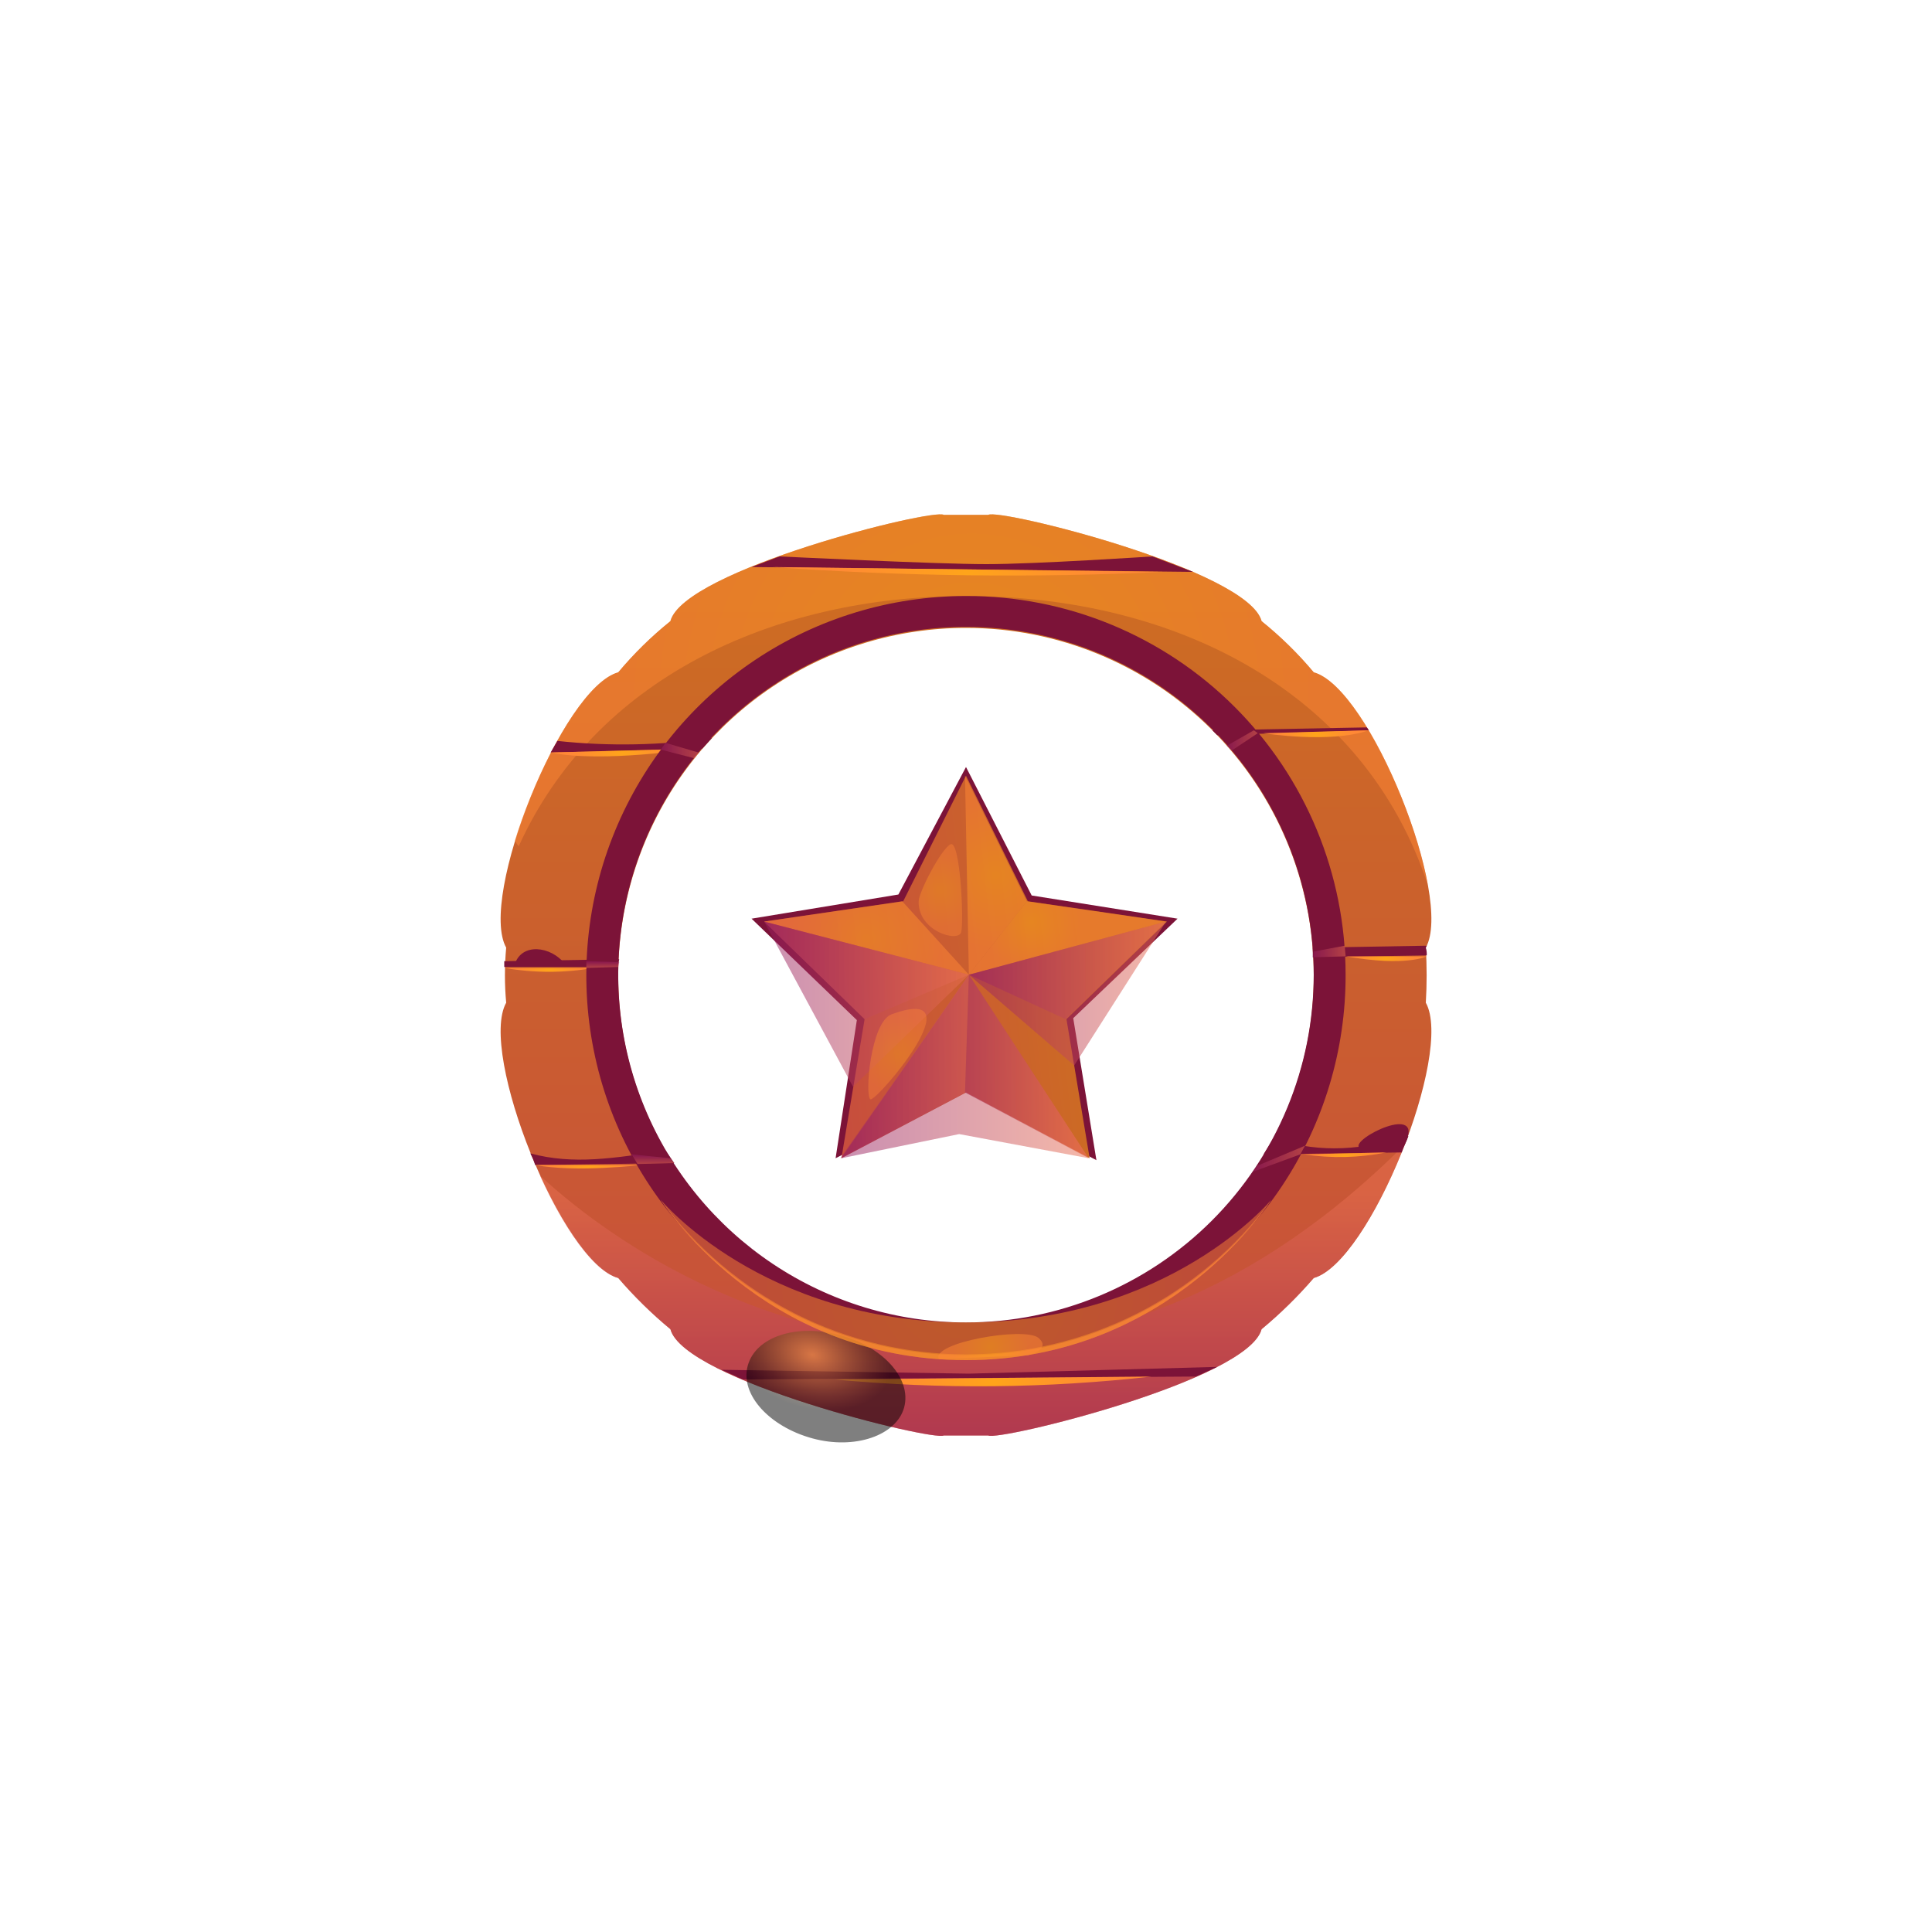 <svg viewBox="0 0 60 60" xmlns="http://www.w3.org/2000/svg">
<path d="M27.9 27.78L30 23.82L32.04 27.81L36.57 28.53L33.33 31.62L34.05 36.03L30 33.9L25.95 35.97L26.61 31.68L23.34 28.53L27.9 27.78Z" fill="#7C1338"/>
<path d="M36.24 28.62L33.99 28.29L33.361 28.2L31.921 27.99L30 24.09L28.05 27.99L23.73 28.62L26.851 31.65L26.131 35.97L30 33.93L33.84 35.97L33.12 31.65L36.24 28.62Z" fill="url(#paint0_linear_2683_82587)"/>
<path style="mix-blend-mode:multiply" opacity="0.5" d="M23.73 28.62L30.09 30.27L26.851 31.65L23.73 28.62Z" fill="url(#paint1_linear_2683_82587)"/>
<path style="mix-blend-mode:multiply" opacity="0.5" d="M36.21 28.62L30.09 30.27L33.09 31.65L36.21 28.62Z" fill="url(#paint2_linear_2683_82587)"/>
<path style="mix-blend-mode:multiply" opacity="0.5" d="M29.97 33.93L30.09 30.27L26.1 35.97L29.97 33.93Z" fill="url(#paint3_linear_2683_82587)"/>
<path style="mix-blend-mode:multiply" opacity="0.5" d="M33.809 35.97L30.089 30.27L29.969 33.93L33.809 35.97Z" fill="url(#paint4_linear_2683_82587)"/>
<path style="mix-blend-mode:screen" opacity="0.5" d="M29.969 24.09L30.089 30.27L31.889 27.99L29.969 24.09Z" fill="url(#paint5_radial_2683_82587)"/>
<path style="mix-blend-mode:screen" opacity="0.5" d="M36.21 28.62L30.09 30.27L31.89 27.99L36.21 28.62Z" fill="url(#paint6_radial_2683_82587)"/>
<path style="mix-blend-mode:screen" opacity="0.5" d="M28.02 27.99L30.09 30.27L23.73 28.62L28.02 27.99Z" fill="url(#paint7_radial_2683_82587)"/>
<path style="mix-blend-mode:soft-light" opacity="0.4" d="M28.53 27.99C28.5 28.92 29.76 29.28 29.85 28.95C29.94 28.62 29.82 26.07 29.52 26.22C29.22 26.37 28.53 27.72 28.53 27.99Z" fill="url(#paint8_radial_2683_82587)"/>
<path style="mix-blend-mode:multiply" opacity="0.5" d="M26.129 35.97L30.089 30.27L33.809 35.97L29.789 35.22L26.129 35.97Z" fill="url(#paint9_linear_2683_82587)"/>
<path style="mix-blend-mode:multiply" opacity="0.5" d="M23.73 28.62L26.491 33.75L30.09 30.27L23.73 28.62Z" fill="url(#paint10_linear_2683_82587)"/>
<path style="mix-blend-mode:multiply" opacity="0.5" d="M36.21 28.62L30.09 30.27L33.36 33.09L36.21 28.62Z" fill="url(#paint11_linear_2683_82587)"/>
<path style="mix-blend-mode:soft-light" opacity="0.4" d="M27.691 31.5C27.031 31.74 26.851 34.05 27.031 34.14C27.211 34.23 30.391 30.51 27.691 31.5Z" fill="url(#paint12_radial_2683_82587)"/>
<path d="M44.28 31.14C44.314 30.57 44.314 29.999 44.28 29.43C45.15 27.87 42.54 21.36 40.8 20.88C40.313 20.298 39.77 19.766 39.18 19.29C38.76 17.7 31.02 15.78 30.69 15.99H29.31C28.98 15.78 21.24 17.7 20.82 19.29C20.229 19.766 19.686 20.298 19.2 20.88C17.46 21.36 14.85 27.87 15.72 29.43C15.668 29.999 15.668 30.571 15.72 31.14C14.85 32.7 17.46 39.21 19.2 39.69C19.694 40.264 20.236 40.796 20.82 41.28C21.24 42.87 28.98 44.76 29.31 44.58H30.69C31.02 44.76 38.76 42.87 39.18 41.28C39.763 40.796 40.305 40.264 40.8 39.69C42.54 39.21 45.15 32.7 44.28 31.14ZM40.8 30.27C40.806 32.407 40.177 34.498 38.994 36.278C37.811 38.058 36.126 39.447 34.154 40.269C32.181 41.091 30.008 41.309 27.911 40.896C25.814 40.483 23.887 39.456 22.374 37.947C20.86 36.438 19.829 34.514 19.409 32.418C18.99 30.322 19.202 28.149 20.019 26.174C20.835 24.199 22.22 22.51 23.996 21.322C25.773 20.134 27.862 19.5 30 19.5C32.859 19.5 35.601 20.634 37.626 22.653C39.65 24.672 40.792 27.411 40.8 30.27Z" fill="url(#paint13_linear_2683_82587)"/>
<path style="mix-blend-mode:multiply" opacity="0.5" d="M43.62 35.55C42.87 37.53 41.7 39.42 40.8 39.69C40.305 40.264 39.763 40.796 39.179 41.28C38.76 42.87 31.02 44.76 30.689 44.58H29.309C28.98 44.76 21.239 42.87 20.82 41.28C20.236 40.796 19.694 40.264 19.2 39.69C18.419 39.48 17.489 38.1 16.77 36.51C22.049 41.37 33.359 45.81 43.62 35.55Z" fill="url(#paint14_linear_2683_82587)"/>
<path style="mix-blend-mode:screen" opacity="0.5" d="M40.8 20.88C40.313 20.298 39.771 19.766 39.18 19.29C38.76 17.7 31.02 15.78 30.69 15.99H29.31C28.98 15.78 21.24 17.7 20.82 19.29C20.23 19.766 19.687 20.298 19.2 20.88C18.12 21.18 16.71 23.79 15.99 26.1C16.02 26.166 16.06 26.227 16.11 26.28C18.45 21.12 23.94 18.51 30 18.51C36.6 18.51 42.39 21.54 44.34 27.48C43.89 24.99 42.12 21.24 40.8 20.88Z" fill="url(#paint15_radial_2683_82587)"/>
<path d="M17.31 23.01C18.907 23.181 20.52 23.151 22.11 22.92L21.81 23.25L17.1 23.37L17.31 23.01Z" fill="#7C1338"/>
<path d="M42.51 22.68L37.8 22.83L37.65 22.68L42.45 22.59L42.51 22.68Z" fill="#7C1338"/>
<path d="M15.66 29.85L19.23 29.79C19.206 29.867 19.195 29.949 19.2 30.03H15.66V29.85Z" fill="#7C1338"/>
<path d="M44.279 29.43C44.304 29.508 44.314 29.589 44.309 29.67L40.77 29.73V29.43L44.309 29.37L44.279 29.43Z" fill="#7C1338"/>
<path d="M20.669 35.73L20.939 36.12L16.619 36.18C16.582 36.055 16.531 35.934 16.469 35.82C17.819 36.18 19.049 35.97 20.669 35.73Z" fill="#7C1338"/>
<path d="M43.74 35.28C43.68 35.46 43.59 35.61 43.53 35.79L39.24 35.85L39.54 35.37C40.8 35.73 41.94 35.82 43.74 35.28Z" fill="#7C1338"/>
<path d="M37.8 42.45L37.14 42.75L23.07 42.84L22.41 42.54L30.09 42.66L37.8 42.45Z" fill="#7C1338"/>
<path d="M37.05 17.76L23.34 17.61L24.21 17.28C24.21 17.28 29.1 17.52 30.63 17.52C32.16 17.52 35.79 17.28 35.79 17.28L37.05 17.76Z" fill="#7C1338"/>
<path style="mix-blend-mode:soft-light" d="M17.1 23.37L21.57 23.25C21.57 23.25 18.69 23.7 17.1 23.37Z" fill="url(#paint16_radial_2683_82587)"/>
<path style="mix-blend-mode:soft-light" d="M15.66 30.06H18.45C17.527 30.22 16.583 30.22 15.66 30.06Z" fill="url(#paint17_radial_2683_82587)"/>
<path style="mix-blend-mode:soft-light" d="M16.619 36.18H19.919C19.919 36.18 17.879 36.42 16.619 36.18Z" fill="url(#paint18_radial_2683_82587)"/>
<path style="mix-blend-mode:soft-light" d="M25.92 42.84L35.76 42.75C32.492 43.12 29.194 43.15 25.92 42.84Z" fill="url(#paint19_radial_2683_82587)"/>
<path style="mix-blend-mode:soft-light" d="M40.5 35.85L43.05 35.79C42.21 35.959 41.347 35.979 40.5 35.85Z" fill="url(#paint20_radial_2683_82587)"/>
<path style="mix-blend-mode:soft-light" d="M41.789 29.7H44.309C44.309 29.7 43.679 30.03 41.789 29.7Z" fill="url(#paint21_radial_2683_82587)"/>
<path style="mix-blend-mode:soft-light" d="M42.51 22.68L39.24 22.77C39.24 22.77 41.31 23.1 42.51 22.68Z" fill="url(#paint22_radial_2683_82587)"/>
<path style="mix-blend-mode:soft-light" d="M24 17.61L36.15 17.76C32.101 17.951 28.043 17.901 24 17.61Z" fill="url(#paint23_radial_2683_82587)"/>
<path style="mix-blend-mode:color-dodge" opacity="0.5" d="M28.079 43.71C27.84 44.58 26.549 45.03 25.23 44.67C23.91 44.31 22.98 43.32 23.22 42.42C23.459 41.52 24.72 41.1 26.07 41.46C27.419 41.82 28.32 42.81 28.079 43.71Z" fill="url(#paint24_radial_2683_82587)"/>
<path d="M29.999 18.51C27.666 18.51 25.385 19.202 23.446 20.499C21.506 21.796 19.995 23.639 19.104 25.795C18.212 27.951 17.98 30.323 18.438 32.611C18.895 34.899 20.021 36.999 21.673 38.647C23.325 40.295 25.428 41.415 27.717 41.867C30.006 42.318 32.378 42.081 34.532 41.184C36.685 40.287 38.525 38.771 39.817 36.828C41.108 34.885 41.795 32.603 41.789 30.27C41.789 28.723 41.484 27.191 40.891 25.762C40.298 24.334 39.429 23.036 38.334 21.944C37.239 20.851 35.939 19.986 34.508 19.396C33.078 18.807 31.546 18.506 29.999 18.51ZM29.999 41.07C27.863 41.07 25.775 40.436 23.999 39.25C22.223 38.063 20.838 36.376 20.021 34.403C19.204 32.429 18.99 30.258 19.407 28.163C19.823 26.068 20.852 24.143 22.362 22.633C23.873 21.123 25.797 20.094 27.892 19.677C29.987 19.261 32.158 19.474 34.132 20.292C36.105 21.109 37.792 22.494 38.979 24.27C40.166 26.046 40.799 28.134 40.799 30.27C40.799 33.134 39.661 35.881 37.636 37.907C35.61 39.932 32.863 41.07 29.999 41.07Z" fill="#7C1338"/>
<path style="mix-blend-mode:color-dodge" opacity="0.5" d="M20.52 37.26C20.52 37.26 23.669 41.07 30 41.07C36.33 41.07 39.48 37.26 39.48 37.26C39.48 37.26 36.389 42.24 30 42.24C23.61 42.24 20.52 37.26 20.52 37.26Z" fill="url(#paint25_radial_2683_82587)"/>
<path style="mix-blend-mode:screen" opacity="0.5" d="M20.52 37.26C21.612 38.748 23.039 39.958 24.686 40.792C26.333 41.626 28.153 42.061 30 42.061C31.846 42.061 33.666 41.626 35.313 40.792C36.96 39.958 38.387 38.748 39.48 37.26C39.48 37.26 36.389 42.24 30 42.24C23.61 42.24 20.52 37.26 20.52 37.26Z" fill="url(#paint26_radial_2683_82587)"/>
<path style="mix-blend-mode:screen" opacity="0.5" d="M29.16 42.21C28.89 41.7 31.83 41.19 32.25 41.55C32.67 41.91 31.92 42.09 31.92 42.09L29.16 42.21Z" fill="url(#paint27_radial_2683_82587)"/>
<path style="mix-blend-mode:multiply" opacity="0.5" d="M19.619 35.85L20.819 35.97L20.939 36.12L19.799 36.15L19.619 35.85Z" fill="url(#paint28_linear_2683_82587)"/>
<path style="mix-blend-mode:multiply" opacity="0.5" d="M18.209 29.85L19.229 29.88L19.199 30.03L18.209 30.06V29.85Z" fill="url(#paint29_linear_2683_82587)"/>
<path style="mix-blend-mode:multiply" opacity="0.5" d="M20.669 23.07L21.689 23.37L21.57 23.55L20.52 23.28L20.669 23.07Z" fill="url(#paint30_linear_2683_82587)"/>
<path style="mix-blend-mode:multiply" opacity="0.5" d="M38.94 22.68L38.1 23.16L38.25 23.31L39.06 22.77L38.94 22.68Z" fill="url(#paint31_linear_2683_82587)"/>
<path style="mix-blend-mode:multiply" opacity="0.5" d="M41.76 29.37L40.8 29.55L40.77 29.73L41.789 29.7L41.76 29.37Z" fill="url(#paint32_linear_2683_82587)"/>
<path style="mix-blend-mode:multiply" opacity="0.5" d="M40.53 35.58L39.03 36.21L38.91 36.39L40.38 35.85L40.53 35.58Z" fill="url(#paint33_linear_2683_82587)"/>
<path d="M15.99 29.94C16.2 29.28 17.1 29.37 17.55 29.94H15.99Z" fill="#7C1338"/>
<path d="M43.619 35.55C44.309 34.2 41.939 35.37 42.209 35.64L43.619 35.55Z" fill="#7C1338"/>
<defs>
<linearGradient id="paint0_linear_2683_82587" x1="34.081" y1="29.781" x2="25.131" y2="30.786" gradientUnits="userSpaceOnUse">
<stop offset="0.02" stop-color="#CD6D22"/>
<stop offset="0.95" stop-color="#C74D3E"/>
</linearGradient>
<linearGradient id="paint1_linear_2683_82587" x1="23.718" y1="30.144" x2="30.076" y2="30.144" gradientUnits="userSpaceOnUse">
<stop stop-color="#961F63"/>
<stop offset="1" stop-color="#EA7052"/>
</linearGradient>
<linearGradient id="paint2_linear_2683_82587" x1="30.075" y1="30.144" x2="36.21" y2="30.144" gradientUnits="userSpaceOnUse">
<stop stop-color="#961F63"/>
<stop offset="1" stop-color="#EA7052"/>
</linearGradient>
<linearGradient id="paint3_linear_2683_82587" x1="26.103" y1="33.123" x2="30.075" y2="33.123" gradientUnits="userSpaceOnUse">
<stop stop-color="#961F63"/>
<stop offset="1" stop-color="#EA7052"/>
</linearGradient>
<linearGradient id="paint4_linear_2683_82587" x1="29.963" y1="33.123" x2="33.824" y2="33.123" gradientUnits="userSpaceOnUse">
<stop stop-color="#961F63"/>
<stop offset="1" stop-color="#EA7052"/>
</linearGradient>
<radialGradient id="paint5_radial_2683_82587" cx="0" cy="0" r="1" gradientUnits="userSpaceOnUse" gradientTransform="translate(30.929 27.183) scale(2.295)">
<stop offset="0.02" stop-color="#FFA41A"/>
<stop offset="1" stop-color="#FF8836"/>
</radialGradient>
<radialGradient id="paint6_radial_2683_82587" cx="0" cy="0" r="1" gradientUnits="userSpaceOnUse" gradientTransform="translate(32.025 28.635) scale(1.509)">
<stop offset="0.02" stop-color="#FFA41A"/>
<stop offset="1" stop-color="#FF8836"/>
</radialGradient>
<radialGradient id="paint7_radial_2683_82587" cx="0" cy="0" r="1" gradientUnits="userSpaceOnUse" gradientTransform="translate(26.898 29.139) scale(2.388 2.388)">
<stop offset="0.02" stop-color="#FFA41A"/>
<stop offset="1" stop-color="#FF8836"/>
</radialGradient>
<radialGradient id="paint8_radial_2683_82587" cx="0" cy="0" r="1" gradientUnits="userSpaceOnUse" gradientTransform="translate(29.196 27.636) scale(1.119)">
<stop offset="0.02" stop-color="#FFA41A"/>
<stop offset="1" stop-color="#FF8836"/>
</radialGradient>
<linearGradient id="paint9_linear_2683_82587" x1="26.126" y1="33.123" x2="33.824" y2="33.123" gradientUnits="userSpaceOnUse">
<stop stop-color="#961F63"/>
<stop offset="1" stop-color="#EA7052"/>
</linearGradient>
<linearGradient id="paint10_linear_2683_82587" x1="23.718" y1="31.191" x2="30.076" y2="31.191" gradientUnits="userSpaceOnUse">
<stop stop-color="#961F63"/>
<stop offset="1" stop-color="#EA7052"/>
</linearGradient>
<linearGradient id="paint11_linear_2683_82587" x1="30.075" y1="30.861" x2="36.21" y2="30.861" gradientUnits="userSpaceOnUse">
<stop stop-color="#961F63"/>
<stop offset="1" stop-color="#EA7052"/>
</linearGradient>
<radialGradient id="paint12_radial_2683_82587" cx="0" cy="0" r="1" gradientUnits="userSpaceOnUse" gradientTransform="translate(27.877 32.736) scale(1.182)">
<stop offset="0.02" stop-color="#FFA41A"/>
<stop offset="1" stop-color="#FF8836"/>
</radialGradient>
<linearGradient id="paint13_linear_2683_82587" x1="30" y1="17.112" x2="30" y2="46.866" gradientUnits="userSpaceOnUse">
<stop offset="0.02" stop-color="#CD6D22"/>
<stop offset="0.95" stop-color="#C74D3E"/>
</linearGradient>
<linearGradient id="paint14_linear_2683_82587" x1="30.198" y1="45.105" x2="30.198" y2="37.05" gradientUnits="userSpaceOnUse">
<stop stop-color="#961F63"/>
<stop offset="1" stop-color="#EA7052"/>
</linearGradient>
<radialGradient id="paint15_radial_2683_82587" cx="0" cy="0" r="1" gradientUnits="userSpaceOnUse" gradientTransform="translate(30.174 21.723) scale(10.821)">
<stop offset="0.02" stop-color="#FFA41A"/>
<stop offset="1" stop-color="#FF8836"/>
</radialGradient>
<radialGradient id="paint16_radial_2683_82587" cx="0" cy="0" r="1" gradientUnits="userSpaceOnUse" gradientTransform="translate(19.335 23.373) scale(1.575 1.575)">
<stop offset="0.02" stop-color="#FFA41A"/>
<stop offset="1" stop-color="#FF8836"/>
</radialGradient>
<radialGradient id="paint17_radial_2683_82587" cx="0" cy="0" r="1" gradientUnits="userSpaceOnUse" gradientTransform="translate(17.064 30.102) scale(0.987)">
<stop offset="0.02" stop-color="#FFA41A"/>
<stop offset="1" stop-color="#FF8836"/>
</radialGradient>
<radialGradient id="paint18_radial_2683_82587" cx="0" cy="0" r="1" gradientUnits="userSpaceOnUse" gradientTransform="translate(18.278 36.213) scale(1.164)">
<stop offset="0.02" stop-color="#FFA41A"/>
<stop offset="1" stop-color="#FF8836"/>
</radialGradient>
<radialGradient id="paint19_radial_2683_82587" cx="0" cy="0" r="1" gradientUnits="userSpaceOnUse" gradientTransform="translate(30.846 42.918) scale(3.489 3.489)">
<stop offset="0.02" stop-color="#FFA41A"/>
<stop offset="1" stop-color="#FF8836"/>
</radialGradient>
<radialGradient id="paint20_radial_2683_82587" cx="0" cy="0" r="1" gradientUnits="userSpaceOnUse" gradientTransform="translate(41.769 35.862) scale(0.903 0.903)">
<stop offset="0.02" stop-color="#FFA41A"/>
<stop offset="1" stop-color="#FF8836"/>
</radialGradient>
<radialGradient id="paint21_radial_2683_82587" cx="0" cy="0" r="1" gradientUnits="userSpaceOnUse" gradientTransform="translate(43.043 29.757) scale(0.894)">
<stop offset="0.02" stop-color="#FFA41A"/>
<stop offset="1" stop-color="#FF8836"/>
</radialGradient>
<radialGradient id="paint22_radial_2683_82587" cx="0" cy="0" r="1" gradientUnits="userSpaceOnUse" gradientTransform="translate(40.881 22.794) scale(1.158 1.158)">
<stop offset="0.02" stop-color="#FFA41A"/>
<stop offset="1" stop-color="#FF8836"/>
</radialGradient>
<radialGradient id="paint23_radial_2683_82587" cx="0" cy="0" r="1" gradientUnits="userSpaceOnUse" gradientTransform="translate(30.075 17.742) scale(4.302)">
<stop offset="0.02" stop-color="#FFA41A"/>
<stop offset="1" stop-color="#FF8836"/>
</radialGradient>
<radialGradient id="paint24_radial_2683_82587" cx="0" cy="0" r="1" gradientUnits="userSpaceOnUse" gradientTransform="translate(25.23 42.076) rotate(14.876) scale(2.511 1.665)">
<stop stop-color="#F1A640"/>
<stop offset="0.06" stop-color="#E19B3C"/>
<stop offset="0.41" stop-color="#825A23"/>
<stop offset="0.69" stop-color="#3C2910"/>
<stop offset="0.9" stop-color="#110B04"/>
<stop offset="1"/>
</radialGradient>
<radialGradient id="paint25_radial_2683_82587" cx="0" cy="0" r="1" gradientUnits="userSpaceOnUse" gradientTransform="translate(30 39.753) scale(6.933 6.933)">
<stop offset="0.02" stop-color="#FFA41A"/>
<stop offset="1" stop-color="#FF8836"/>
</radialGradient>
<radialGradient id="paint26_radial_2683_82587" cx="0" cy="0" r="1" gradientUnits="userSpaceOnUse" gradientTransform="translate(30 39.753) scale(6.933 6.933)">
<stop offset="0.02" stop-color="#FFA41A"/>
<stop offset="1" stop-color="#FF8836"/>
</radialGradient>
<radialGradient id="paint27_radial_2683_82587" cx="0" cy="0" r="1" gradientUnits="userSpaceOnUse" gradientTransform="translate(30.765 41.82) scale(1.173 1.173)">
<stop offset="0.02" stop-color="#FFA41A"/>
<stop offset="1" stop-color="#FF8836"/>
</radialGradient>
<linearGradient id="paint28_linear_2683_82587" x1="20.27" y1="35.877" x2="20.27" y2="36.15" gradientUnits="userSpaceOnUse">
<stop stop-color="#961F63"/>
<stop offset="1" stop-color="#EA7052"/>
</linearGradient>
<linearGradient id="paint29_linear_2683_82587" x1="18.716" y1="29.865" x2="18.716" y2="30.057" gradientUnits="userSpaceOnUse">
<stop stop-color="#961F63"/>
<stop offset="1" stop-color="#EA7052"/>
</linearGradient>
<linearGradient id="paint30_linear_2683_82587" x1="20.535" y1="23.313" x2="21.704" y2="23.313" gradientUnits="userSpaceOnUse">
<stop stop-color="#961F63"/>
<stop offset="1" stop-color="#EA7052"/>
</linearGradient>
<linearGradient id="paint31_linear_2683_82587" x1="38.1" y1="22.989" x2="39.069" y2="22.989" gradientUnits="userSpaceOnUse">
<stop stop-color="#961F63"/>
<stop offset="1" stop-color="#EA7052"/>
</linearGradient>
<linearGradient id="paint32_linear_2683_82587" x1="40.779" y1="29.55" x2="41.783" y2="29.55" gradientUnits="userSpaceOnUse">
<stop stop-color="#961F63"/>
<stop offset="1" stop-color="#EA7052"/>
</linearGradient>
<linearGradient id="paint33_linear_2683_82587" x1="38.907" y1="35.985" x2="40.521" y2="35.985" gradientUnits="userSpaceOnUse">
<stop stop-color="#961F63"/>
<stop offset="1" stop-color="#EA7052"/>
</linearGradient>
</defs>
</svg>

